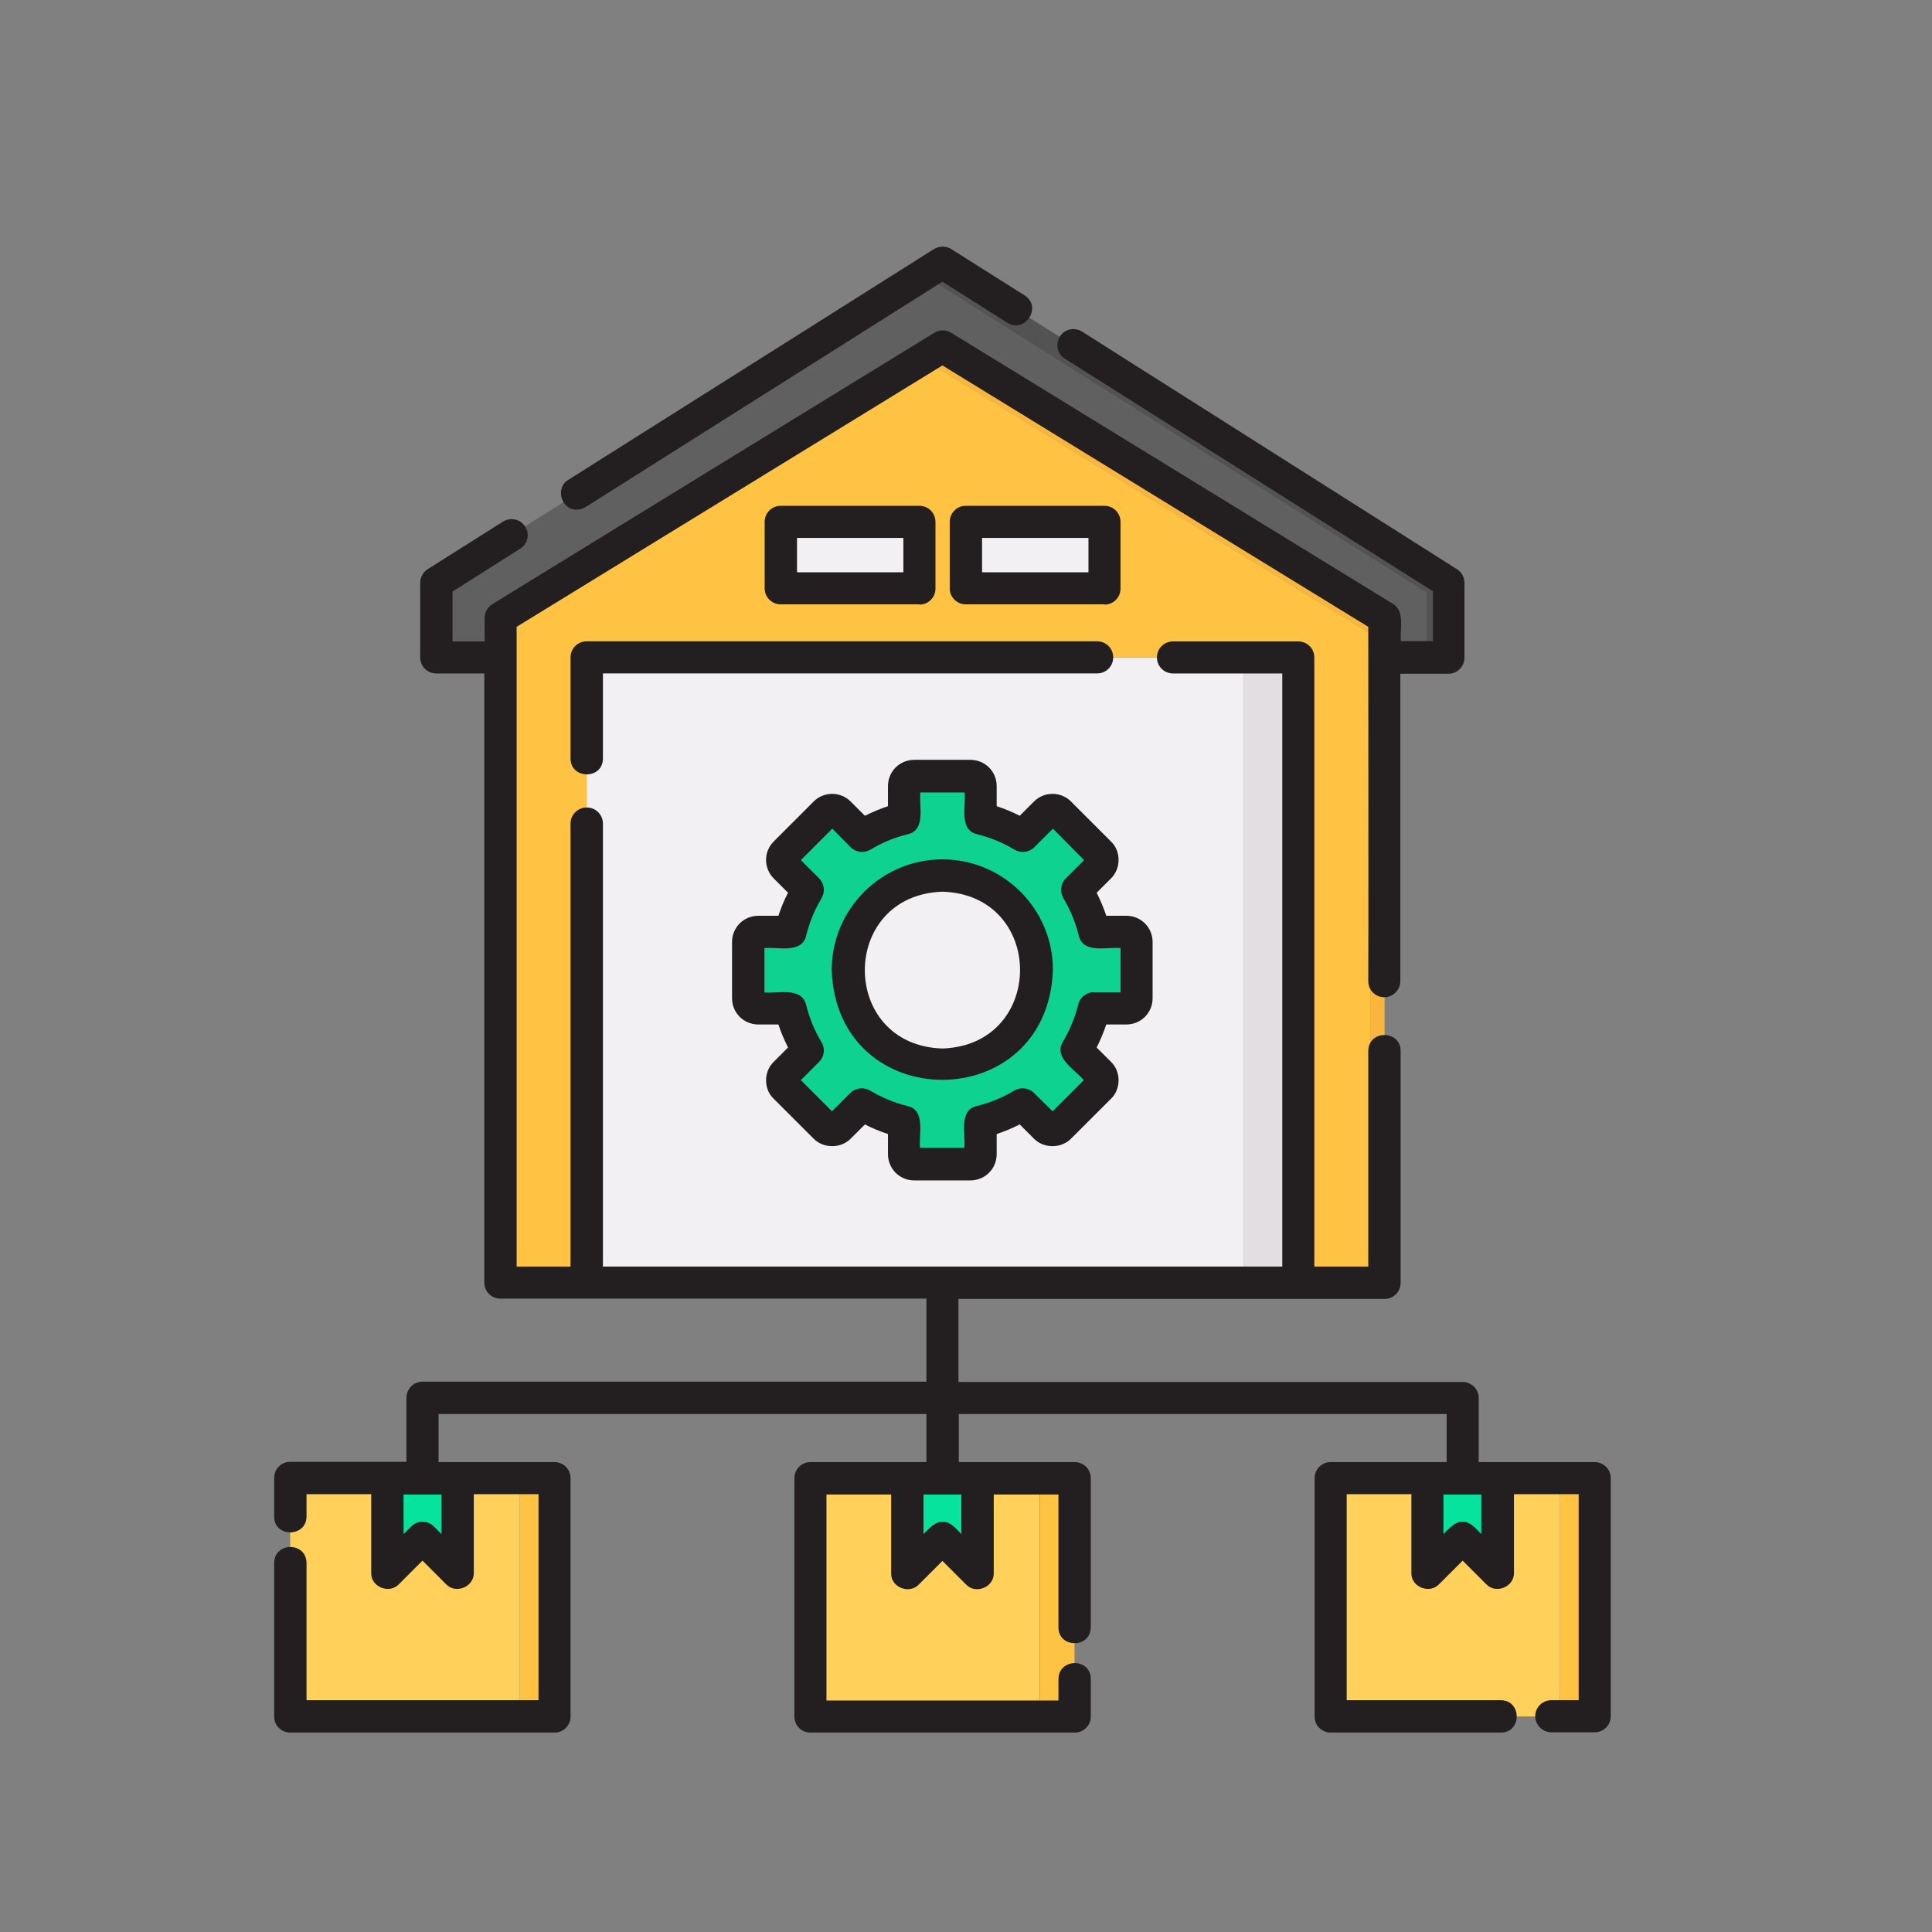 <svg width="41" height="41" viewBox="0 0 41 41" fill="none" xmlns="http://www.w3.org/2000/svg">
<rect x="0" y="0" width="41" height="41" fill="#808080" stroke="none"/>
<g clip-path="url(#clip0_678_1838)">
<g clip-path="url(#clip1_678_1838)">
<path d="M11.775 31.578V36.222C11.775 36.334 11.682 36.426 11.565 36.426H10.816C10.934 36.426 11.027 36.334 11.027 36.222V31.578C11.027 31.46 10.934 31.367 10.816 31.367H11.565C11.676 31.373 11.775 31.466 11.775 31.578ZM22.803 31.578V36.222C22.803 36.334 22.71 36.426 22.599 36.426H21.856C21.974 36.426 22.067 36.334 22.067 36.222V31.578C22.067 31.46 21.974 31.367 21.856 31.367H22.599C22.71 31.373 22.803 31.466 22.803 31.578ZM33.843 31.578V36.222C33.843 36.334 33.75 36.426 33.633 36.426H32.89C33.008 36.426 33.101 36.334 33.101 36.222V31.578C33.101 31.46 33.008 31.367 32.89 31.367H33.633C33.75 31.373 33.843 31.466 33.843 31.578Z" fill="#FFC344"/>
<path d="M11.026 31.578V36.222C11.026 36.334 10.933 36.426 10.815 36.426H6.368C6.257 36.426 6.158 36.334 6.158 36.222V31.578C6.158 31.46 6.251 31.367 6.368 31.367H10.815C10.933 31.373 11.026 31.466 11.026 31.578ZM22.06 31.578V36.222C22.06 36.334 21.967 36.426 21.849 36.426H17.402C17.291 36.426 17.192 36.334 17.192 36.222V31.578C17.192 31.46 17.291 31.367 17.402 31.367H21.855C21.967 31.373 22.06 31.466 22.06 31.578ZM33.1 31.578V36.222C33.1 36.334 33.007 36.426 32.889 36.426H28.442C28.331 36.426 28.232 36.334 28.232 36.222V31.578C28.232 31.46 28.331 31.367 28.442 31.367H32.889C33.007 31.373 33.1 31.466 33.1 31.578Z" fill="#FFD15B"/>
<path d="M9.709 31.375V33.385L9.375 33.051V31.375H9.709Z" fill="#0ED290"/>
<path d="M9.375 31.375V33.051L8.967 32.643C8.862 32.754 8.342 33.268 8.225 33.391V31.375H9.375Z" fill="#05E39C"/>
<path d="M20.748 31.375V33.385L20.408 33.051V31.375H20.748Z" fill="#0ED290"/>
<path d="M20.408 31.375V33.051L20 32.643C19.895 32.754 19.375 33.268 19.258 33.391V31.375H20.408Z" fill="#05E39C"/>
<path d="M31.783 31.375V33.385L31.449 33.051V31.375H31.783Z" fill="#0ED290"/>
<path d="M31.449 31.375V33.051L31.041 32.643C30.936 32.754 30.416 33.268 30.299 33.391V31.375H31.449Z" fill="#05E39C"/>
<path d="M26.395 13.953H27.551V27.22H26.395V13.953Z" fill="#E2DEE2"/>
<path d="M12.449 13.953H26.396V27.22H12.449V13.953Z" fill="#F3F0F3"/>
<path d="M23.903 19.778H23.223C23.142 19.462 23.019 19.159 22.852 18.887L23.334 18.405C23.421 18.318 23.421 18.182 23.334 18.102L22.487 17.254C22.4 17.168 22.264 17.168 22.184 17.254L21.701 17.737C21.429 17.576 21.132 17.446 20.811 17.366V16.685C20.811 16.568 20.712 16.469 20.594 16.469H19.4C19.283 16.469 19.184 16.568 19.184 16.685V17.366C18.869 17.446 18.565 17.57 18.293 17.737L17.811 17.254C17.724 17.168 17.588 17.168 17.508 17.254L16.66 18.102C16.574 18.188 16.574 18.318 16.66 18.405L17.143 18.887C16.982 19.159 16.852 19.462 16.772 19.778H16.091C15.974 19.778 15.875 19.877 15.875 19.994V21.188C15.875 21.305 15.974 21.404 16.091 21.404H16.772C16.852 21.72 16.976 22.023 17.143 22.295L16.66 22.777C16.574 22.864 16.574 22.994 16.66 23.08L17.508 23.928C17.594 24.014 17.724 24.014 17.811 23.928L18.293 23.445C18.565 23.606 18.869 23.736 19.184 23.816V24.497C19.184 24.614 19.283 24.713 19.4 24.713H20.594C20.712 24.713 20.811 24.62 20.811 24.497V23.816C21.126 23.736 21.429 23.612 21.701 23.445L22.184 23.928C22.27 24.014 22.4 24.014 22.487 23.928L23.334 23.08C23.421 22.994 23.421 22.858 23.334 22.777L22.852 22.295C23.012 22.023 23.142 21.72 23.223 21.404H23.903C24.02 21.404 24.119 21.305 24.119 21.188V19.994C24.119 19.87 24.02 19.778 23.903 19.778ZM20 22.592C17.347 22.511 17.353 18.664 20 18.584C22.654 18.664 22.654 22.511 20 22.592Z" fill="#0ED290"/>
<path d="M29.383 13.11V27.224H29.086V13.45L19.58 7.618L20.007 7.352L29.383 13.11Z" fill="#F9B63E"/>
<path d="M29.087 13.45V27.223H27.553V13.95H12.45V27.223H10.625V13.109L19.581 7.617L29.087 13.45Z" fill="#FFC344"/>
<path d="M30.75 12.363V13.953H30.261V12.579L19.586 5.838L20 5.578L30.75 12.363Z" fill="#545354"/>
<path d="M30.262 12.578V13.95H29.384V13.109L20.001 7.351L19.58 7.617L10.625 13.109V13.95H9.258V12.361L19.587 5.836L30.262 12.578Z" fill="#606060"/>
<path d="M19.512 11.078V12.488H19.259V11.332H16.568V11.078H19.512ZM23.44 11.078V12.488H23.186V11.332H20.502V11.078H23.44Z" fill="#E2DEE2"/>
<path d="M16.568 11.328H19.259V12.491H16.568V11.328ZM20.502 11.328H23.192V12.491H20.502V11.328Z" fill="#F3F0F3"/>
<path d="M23.903 21.741C24.213 21.741 24.46 21.494 24.46 21.184V19.991C24.46 19.681 24.213 19.434 23.903 19.434H23.477C23.421 19.267 23.353 19.106 23.273 18.945L23.576 18.642C23.792 18.432 23.792 18.061 23.576 17.857L22.728 17.009C22.512 16.793 22.159 16.793 21.943 17.009L21.64 17.312C21.485 17.232 21.318 17.164 21.151 17.108V16.682C21.151 16.372 20.904 16.125 20.594 16.125H19.401C19.091 16.125 18.844 16.372 18.844 16.682V17.108C18.677 17.164 18.516 17.232 18.355 17.312L18.052 17.009C17.836 16.793 17.483 16.793 17.267 17.009L16.42 17.857C16.203 18.073 16.203 18.426 16.42 18.642L16.723 18.945C16.642 19.1 16.574 19.267 16.519 19.434H16.092C15.783 19.434 15.535 19.681 15.535 19.991V21.184C15.535 21.494 15.783 21.741 16.092 21.741H16.519C16.574 21.908 16.642 22.069 16.723 22.23L16.42 22.533C16.203 22.743 16.203 23.114 16.42 23.318L17.267 24.165C17.477 24.376 17.842 24.376 18.052 24.165L18.355 23.862C18.51 23.943 18.677 24.011 18.844 24.066V24.493C18.844 24.802 19.091 25.05 19.401 25.05H20.594C20.904 25.05 21.151 24.802 21.151 24.493V24.066C21.318 24.011 21.479 23.943 21.64 23.862L21.943 24.165C22.153 24.376 22.518 24.376 22.728 24.165L23.576 23.318C23.792 23.114 23.792 22.737 23.576 22.533L23.273 22.23C23.353 22.069 23.421 21.908 23.477 21.741H23.903ZM23.217 21.054C23.062 21.054 22.92 21.16 22.883 21.314C22.815 21.592 22.703 21.858 22.555 22.112C22.351 22.446 22.821 22.706 23 22.922L22.338 23.584L21.943 23.194C21.831 23.083 21.658 23.064 21.522 23.145C21.275 23.293 21.003 23.405 20.724 23.473C20.341 23.565 20.495 24.073 20.465 24.357H19.524C19.494 24.073 19.648 23.565 19.265 23.473C18.986 23.405 18.714 23.293 18.467 23.145C18.331 23.064 18.158 23.083 18.046 23.194L17.657 23.584L16.995 22.922L17.384 22.533C17.496 22.421 17.514 22.248 17.434 22.118C17.285 21.871 17.174 21.599 17.106 21.32C17.007 20.937 16.506 21.091 16.222 21.061V20.12C16.506 20.09 17.013 20.244 17.106 19.861C17.174 19.582 17.285 19.31 17.434 19.063C17.514 18.927 17.496 18.754 17.384 18.642L16.995 18.253L17.663 17.585L18.052 17.98C18.164 18.092 18.337 18.11 18.473 18.03C18.72 17.881 18.986 17.77 19.271 17.702C19.654 17.609 19.5 17.096 19.531 16.818H20.471C20.502 17.102 20.347 17.609 20.73 17.702C21.009 17.77 21.281 17.881 21.528 18.03C21.664 18.11 21.838 18.092 21.949 17.98L22.345 17.585L23.006 18.253L22.617 18.642C22.506 18.754 22.487 18.927 22.567 19.063C22.716 19.31 22.827 19.582 22.895 19.861C22.988 20.244 23.495 20.09 23.78 20.12V21.061H23.217V21.054Z" fill="#231F20"/>
<path d="M20 18.237C18.707 18.237 17.65 19.288 17.65 20.587C17.761 23.692 22.233 23.692 22.344 20.587C22.35 19.294 21.293 18.237 20 18.237ZM20 22.251C17.804 22.183 17.804 18.997 20 18.923C22.196 18.991 22.196 22.176 20 22.251ZM12.244 10.815C12.306 10.815 12.368 10.796 12.43 10.759L20 5.978L21.379 6.85C21.757 7.085 22.122 6.51 21.744 6.269L20.186 5.285C20.074 5.217 19.932 5.217 19.821 5.285L12.059 10.184C11.774 10.351 11.91 10.827 12.244 10.815ZM12.448 13.61C12.257 13.61 12.108 13.765 12.108 13.95V16.097C12.108 16.542 12.795 16.548 12.795 16.097V14.291H23.284C23.476 14.291 23.624 14.136 23.624 13.95C23.624 13.759 23.47 13.61 23.284 13.61H12.448ZM19.512 12.831C19.703 12.831 19.852 12.676 19.852 12.491V11.075C19.852 10.883 19.697 10.734 19.512 10.734H16.567C16.376 10.734 16.227 10.889 16.227 11.075V12.485C16.227 12.676 16.382 12.825 16.567 12.825H19.512V12.831ZM16.914 11.415H19.171V12.145H16.914V11.415ZM23.439 12.831C23.631 12.831 23.779 12.676 23.779 12.491V11.075C23.779 10.883 23.624 10.734 23.439 10.734H20.495C20.303 10.734 20.155 10.889 20.155 11.075V12.485C20.155 12.676 20.309 12.825 20.495 12.825H23.439V12.831ZM20.841 11.415H23.099V12.145H20.841V11.415Z" fill="#231F20"/>
<path d="M33.842 31.028H31.381V29.668C31.381 29.476 31.226 29.328 31.04 29.328H20.34V27.565H29.383C29.575 27.565 29.723 27.41 29.723 27.225V22.301C29.723 21.856 29.043 21.85 29.037 22.301V26.878H27.892V13.952C27.892 13.76 27.738 13.612 27.552 13.612H24.893C24.701 13.612 24.552 13.766 24.552 13.952C24.552 14.143 24.707 14.292 24.893 14.292H27.212V26.878H12.795V17.477C12.795 17.285 12.634 17.131 12.449 17.137C12.257 17.137 12.108 17.292 12.108 17.477V26.878H10.964V13.302L20 7.755L29.037 13.302C29.037 13.154 29.043 20.681 29.037 20.823C29.037 21.015 29.191 21.163 29.377 21.163C29.562 21.163 29.717 21.009 29.717 20.823V14.298H30.737C30.929 14.298 31.078 14.143 31.078 13.958V12.368C31.078 12.251 31.016 12.14 30.917 12.078L22.963 7.037C22.802 6.938 22.592 6.981 22.493 7.142C22.394 7.303 22.437 7.513 22.598 7.612L30.41 12.548V13.605H29.729C29.704 13.352 29.822 12.956 29.55 12.808L20.186 7.062C20.075 6.994 19.939 6.994 19.827 7.062C19.815 7.068 10.476 12.801 10.469 12.808C10.364 12.87 10.284 12.975 10.284 13.111V13.612H9.604V12.554L11.038 11.645C11.199 11.546 11.249 11.329 11.144 11.175C11.045 11.014 10.834 10.971 10.674 11.07L9.078 12.078C8.979 12.14 8.917 12.251 8.917 12.368V13.952C8.917 14.143 9.072 14.292 9.257 14.292H10.278V27.218C10.278 27.41 10.432 27.559 10.618 27.559H19.66V29.321H8.966C8.775 29.321 8.626 29.476 8.626 29.661V31.022H6.159C5.967 31.022 5.818 31.177 5.818 31.362V32.185C5.818 32.63 6.499 32.63 6.505 32.185V31.709H7.878V33.379C7.866 33.675 8.261 33.836 8.465 33.62L8.966 33.119L9.467 33.62C9.672 33.836 10.061 33.675 10.055 33.379V31.709H11.428V36.081H6.505V33.168C6.499 32.717 5.825 32.717 5.818 33.168V36.428C5.818 36.62 5.973 36.768 6.159 36.768H11.768C11.96 36.768 12.108 36.613 12.108 36.428V31.369C12.108 31.177 11.954 31.028 11.768 31.028H9.307V30.008H19.66V31.028H17.199C17.007 31.028 16.858 31.183 16.858 31.369V36.428C16.858 36.62 17.013 36.768 17.199 36.768H22.808C23 36.768 23.148 36.613 23.148 36.428V35.63C23.148 35.178 22.468 35.185 22.462 35.63V36.088H17.539V31.715H18.912V33.385C18.899 33.682 19.295 33.842 19.499 33.626L20 33.125L20.501 33.626C20.705 33.842 21.095 33.682 21.089 33.385V31.715H22.462V34.535C22.462 34.98 23.142 34.987 23.148 34.535V31.369C23.148 31.177 22.994 31.028 22.808 31.028H20.347V30.008H30.7V31.028H28.239C28.047 31.028 27.898 31.183 27.898 31.369V36.428C27.898 36.62 28.053 36.768 28.239 36.768H31.851C32.296 36.768 32.302 36.087 31.851 36.081H28.579V31.709H29.952V33.379C29.939 33.675 30.335 33.836 30.539 33.62L31.04 33.119L31.541 33.62C31.745 33.836 32.135 33.675 32.129 33.379V31.709H33.502V36.081H32.921C32.729 36.081 32.58 36.236 32.58 36.422C32.58 36.607 32.735 36.762 32.921 36.762H33.842C34.034 36.762 34.182 36.607 34.182 36.422V31.362C34.182 31.183 34.028 31.028 33.842 31.028ZM9.368 32.556L9.208 32.395C9.072 32.259 8.855 32.259 8.725 32.395L8.564 32.556V31.715H9.368V32.556ZM20.402 32.556C20.297 32.451 20.161 32.278 20 32.296C19.84 32.284 19.703 32.457 19.598 32.556V31.715H20.402V32.556ZM31.436 32.556C31.331 32.451 31.195 32.278 31.034 32.296C30.873 32.284 30.737 32.457 30.632 32.556V31.715H31.436V32.556Z" fill="#231F20"/>
</g>
</g>
<defs>
<clipPath id="clip0_678_1838">
<rect width="31.667" height="31.667" fill="white" transform="translate(4.166 5.164)"/>
</clipPath>
<clipPath id="clip1_678_1838">
<rect width="31.667" height="31.667" fill="white" transform="translate(4.166 5.164)"/>
</clipPath>
</defs>
</svg>
